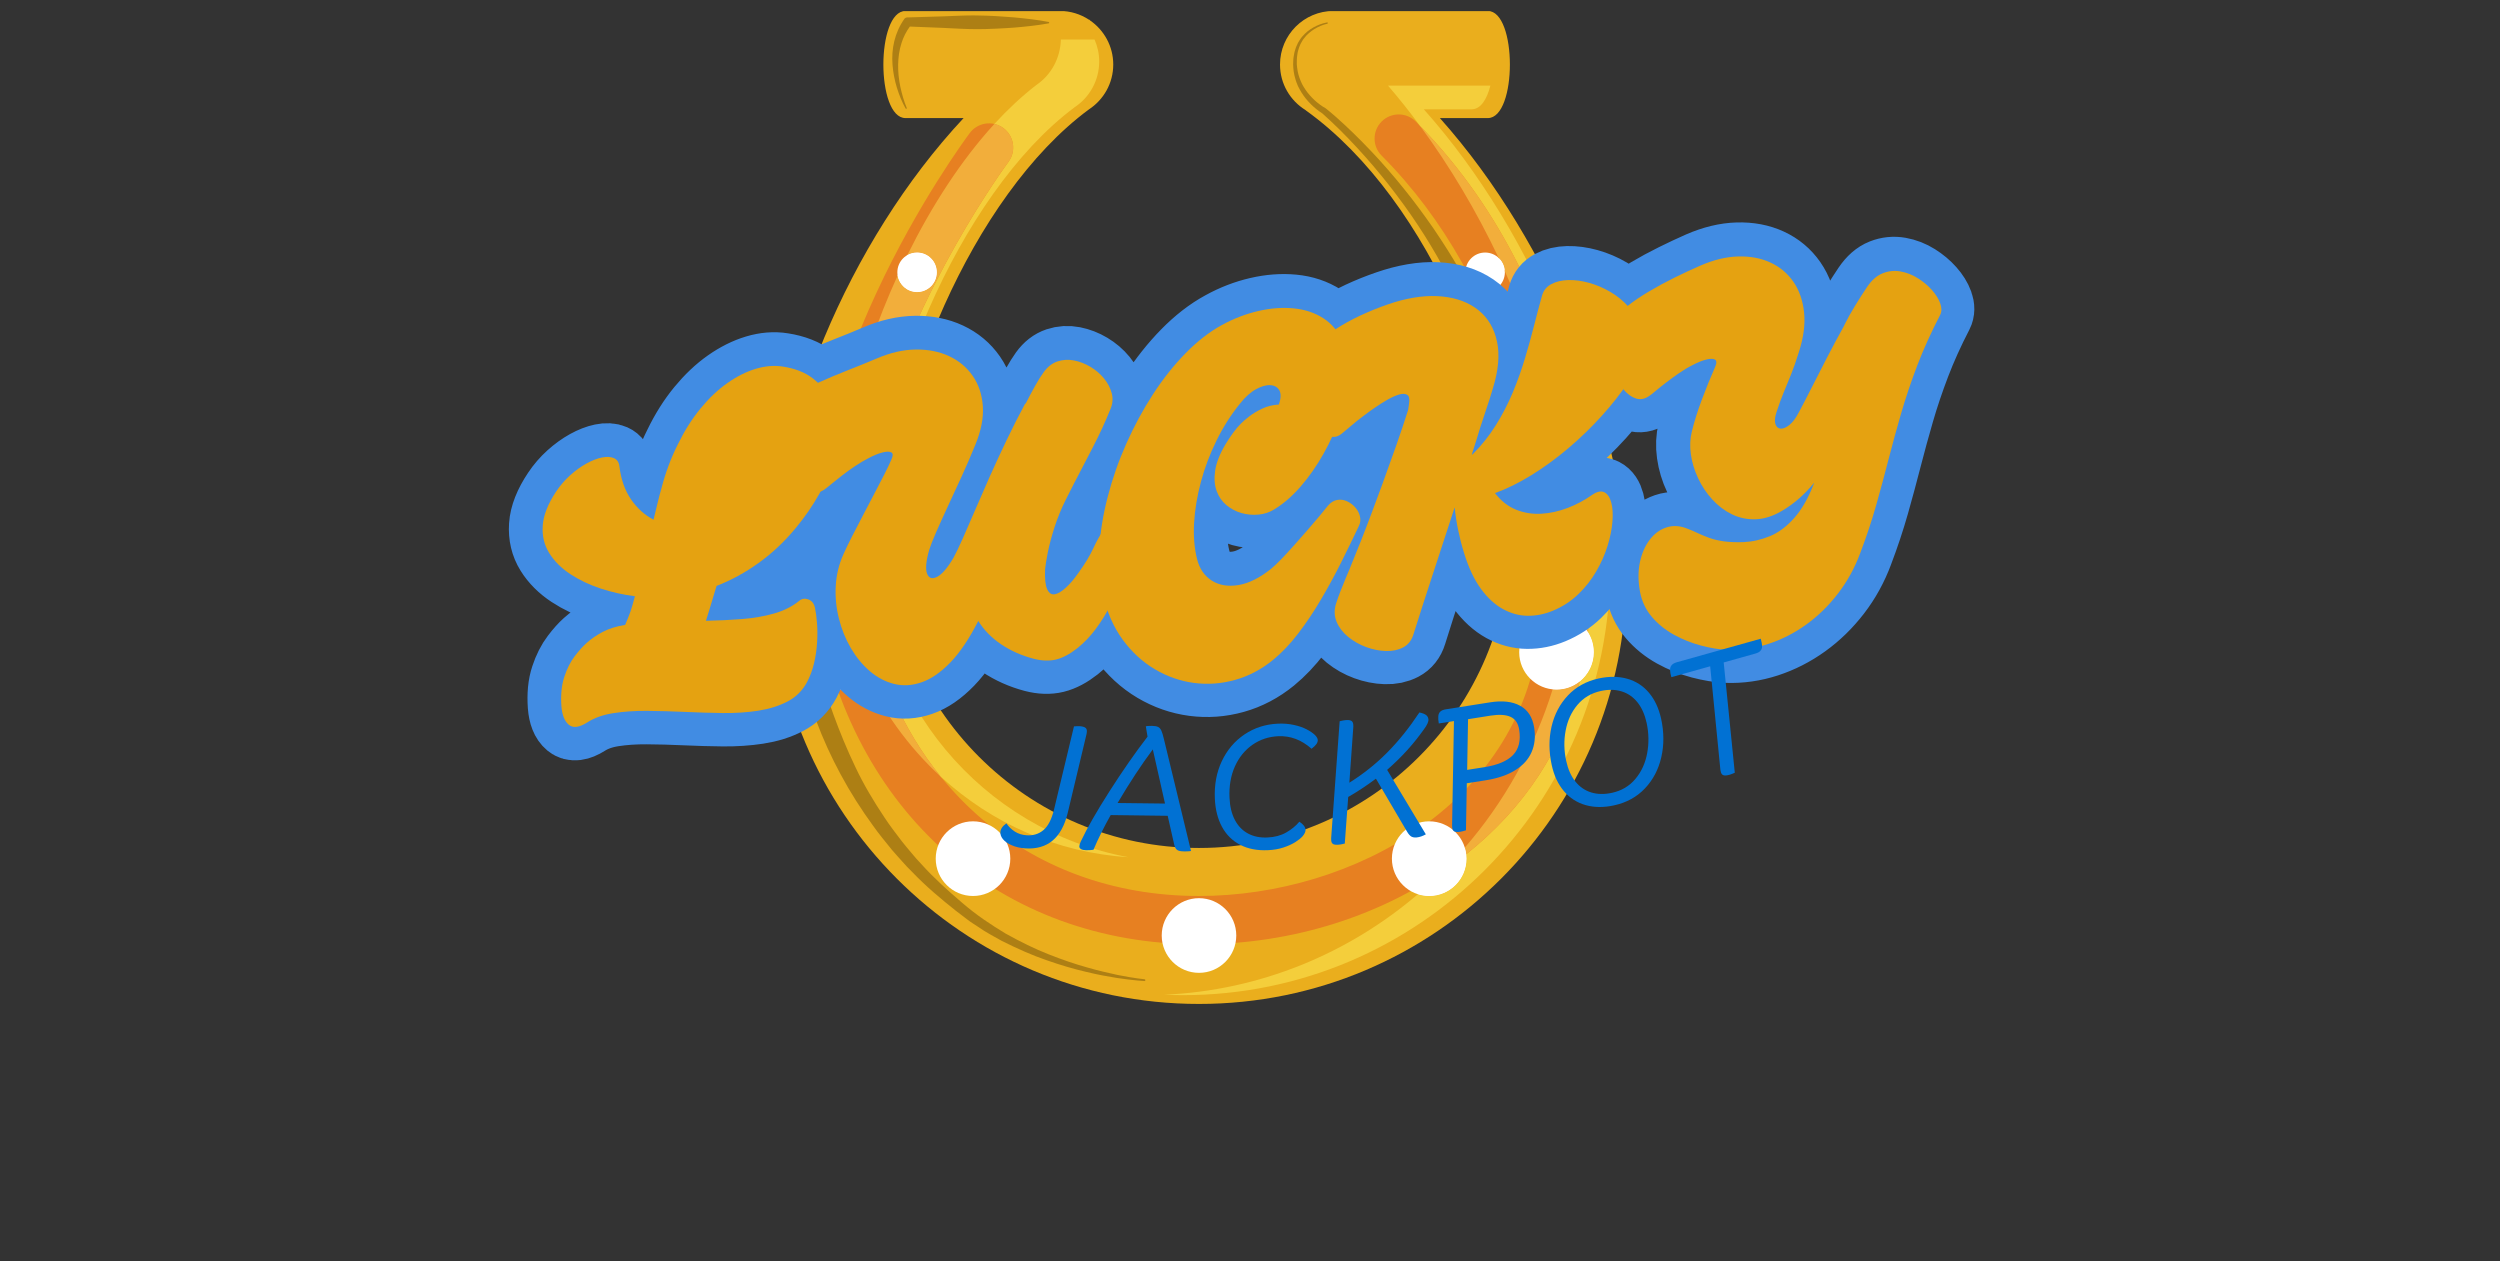 <svg xmlns="http://www.w3.org/2000/svg" xmlns:xlink="http://www.w3.org/1999/xlink" width="1005" viewBox="0 0 753.75 380.25" height="507" preserveAspectRatio="xMidYMid meet"><rect x="0" y="0" width="753.75" height="380.25" fill="#333333" stroke="none"/><defs><g></g><clipPath id="5cca792faf"><path d="M 232.379 3.359 L 490.617 3.359 L 490.617 302.77 L 232.379 302.77 Z M 232.379 3.359 " clip-rule="nonzero"></path></clipPath></defs><g clip-path="url(#5cca792faf)"><path fill="#eaae1d" d="M 434.129 35.605 L 448.559 35.605 C 457.457 35.605 457.457 3.305 448.559 3.305 L 402.059 3.305 C 393.16 3.305 385.926 10.535 385.926 19.449 C 385.926 25.289 389.02 30.375 393.648 33.207 L 393.648 33.234 C 432.066 60.777 455.316 122.422 455.316 161.738 C 455.316 213.609 413.312 255.664 361.5 255.664 C 309.684 255.664 267.68 213.609 267.68 161.738 C 267.68 121.547 292.887 59.109 328.316 32.98 C 332.719 30.094 335.645 25.129 335.645 19.449 C 335.645 13.941 332.867 9.066 328.648 6.152 C 328.648 6.152 328.395 5.824 328.266 5.902 C 325.738 4.258 322.75 3.305 319.523 3.305 L 273.023 3.305 C 264.109 3.305 264.109 35.605 273.023 35.605 L 290.52 35.605 C 255.672 72.922 232.672 128.723 232.672 173.695 C 232.672 244.938 290.348 302.688 361.5 302.688 C 432.648 302.688 490.324 244.938 490.324 173.695 C 490.324 129.441 468.051 73.637 434.129 35.605 " fill-opacity="1" fill-rule="nonzero"></path></g><path fill="#e78021" d="M 361.5 284.707 C 301.723 284.707 256.465 244.887 246.215 183.27 C 235.254 117.441 289.82 43.629 292.332 40.172 C 294.711 36.93 299.262 36.215 302.5 38.598 C 305.742 40.969 306.457 45.523 304.09 48.766 C 303.508 49.562 250.605 121.109 260.566 180.871 C 269.586 235.102 309.207 270.141 361.5 270.141 C 408.078 270.141 459.945 241.617 464.348 188.754 C 468.039 144.441 454.984 85.41 416.566 46.926 C 413.723 44.094 413.723 39.473 416.566 36.637 C 419.41 33.789 424.012 33.789 426.855 36.637 C 469.824 79.648 482.758 143 478.844 189.969 C 476.488 218.23 462.629 242.488 438.758 260.102 C 417.281 275.965 389.84 284.707 361.5 284.707 " fill-opacity="1" fill-rule="nonzero"></path><path fill="#ffffff" d="M 372.738 282.059 C 372.738 288.27 367.699 293.312 361.5 293.312 C 355.297 293.312 350.258 288.27 350.258 282.059 C 350.258 275.832 355.297 270.801 361.5 270.801 C 367.699 270.801 372.738 275.832 372.738 282.059 " fill-opacity="1" fill-rule="nonzero"></path><path fill="#ffffff" d="M 453.715 82.098 C 453.715 85.383 451.059 88.059 447.766 88.059 C 444.473 88.059 441.812 85.383 441.812 82.098 C 441.812 78.801 444.473 76.141 447.766 76.141 C 451.059 76.141 453.715 78.801 453.715 82.098 " fill-opacity="1" fill-rule="nonzero"></path><path fill="#ffffff" d="M 282.453 82.098 C 282.453 85.383 279.793 88.059 276.5 88.059 C 273.207 88.059 270.551 85.383 270.551 82.098 C 270.551 78.801 273.207 76.141 276.5 76.141 C 279.793 76.141 282.453 78.801 282.453 82.098 " fill-opacity="1" fill-rule="nonzero"></path><path fill="#ffffff" d="M 477.363 133.414 C 477.363 138.352 473.355 142.352 468.434 142.352 C 463.504 142.352 459.508 138.352 459.508 133.414 C 459.508 128.473 463.504 124.473 468.434 124.473 C 473.355 124.473 477.363 128.473 477.363 133.414 " fill-opacity="1" fill-rule="nonzero"></path><path fill="#ffffff" d="M 264.77 133.414 C 264.77 138.352 260.762 142.352 255.844 142.352 C 250.91 142.352 246.918 138.352 246.918 133.414 C 246.918 128.473 250.91 124.473 255.844 124.473 C 260.762 124.473 264.77 128.473 264.77 133.414 " fill-opacity="1" fill-rule="nonzero"></path><path fill="#ffffff" d="M 480.523 196.645 C 480.523 202.855 475.484 207.902 469.281 207.902 C 463.078 207.902 458.039 202.855 458.039 196.645 C 458.039 190.422 463.078 185.387 469.281 185.387 C 475.484 185.387 480.523 190.422 480.523 196.645 " fill-opacity="1" fill-rule="nonzero"></path><path fill="#ffffff" d="M 442.145 258.883 C 442.145 265.094 437.105 270.141 430.902 270.141 C 424.699 270.141 419.66 265.094 419.66 258.883 C 419.66 252.66 424.699 247.629 430.902 247.629 C 437.105 247.629 442.145 252.66 442.145 258.883 " fill-opacity="1" fill-rule="nonzero"></path><path fill="#f4ce3b" d="M 340.234 258.445 C 318.609 257.109 298.945 248.184 283.668 234.188 C 272.086 219.887 264.043 201.809 260.566 180.871 C 258.332 167.484 259.258 153.488 262.047 139.836 C 263.727 138.207 264.77 135.93 264.77 133.414 C 264.77 132.367 264.586 131.371 264.254 130.445 C 275.812 87.012 303.664 49.352 304.09 48.766 C 306.457 45.523 305.742 40.969 302.5 38.598 C 301.668 37.988 300.758 37.578 299.805 37.367 C 303.863 32.941 308.109 28.984 312.5 25.594 C 316.824 22.668 319.695 17.648 319.852 11.914 L 330.008 11.914 C 330.895 13.941 331.41 16.164 331.41 18.535 C 331.41 24.297 328.477 29.355 324.047 32.293 C 288.445 58.871 262.895 123.586 262.895 164.453 C 262.895 211.371 296.258 250.355 340.234 258.445 " fill-opacity="1" fill-rule="nonzero"></path><path fill="#f2ae3b" d="M 283.668 234.188 C 264.004 216.176 251.598 189.758 251.598 160.336 C 251.598 154.559 252.074 148.363 252.988 141.887 C 253.887 142.18 254.84 142.352 255.844 142.352 C 258.25 142.352 260.445 141.398 262.047 139.836 C 259.258 153.488 258.332 167.484 260.566 180.871 C 264.043 201.809 272.086 219.887 283.668 234.188 M 264.254 130.445 C 263.09 127.109 260.012 124.688 256.32 124.488 C 259.586 110.836 264.465 96.625 270.629 83.09 C 271.105 85.91 273.551 88.059 276.5 88.059 C 279.793 88.059 282.453 85.383 282.453 82.098 C 282.453 78.801 279.793 76.141 276.5 76.141 C 275.43 76.141 274.438 76.418 273.566 76.906 C 280.906 62.062 289.793 48.305 299.805 37.367 C 300.758 37.578 301.668 37.988 302.5 38.598 C 305.742 40.969 306.457 45.523 304.09 48.766 C 303.664 49.352 275.812 87.012 264.254 130.445 " fill-opacity="1" fill-rule="nonzero"></path><path fill="#ffffff" d="M 276.5 88.059 C 273.551 88.059 271.105 85.91 270.629 83.09 C 271.582 81.012 272.559 78.945 273.566 76.906 C 274.438 76.418 275.43 76.141 276.5 76.141 C 279.793 76.141 282.453 78.801 282.453 82.098 C 282.453 85.383 279.793 88.059 276.5 88.059 " fill-opacity="1" fill-rule="nonzero"></path><path fill="#ffffff" d="M 255.844 142.352 C 254.84 142.352 253.887 142.18 252.988 141.887 C 253.77 136.258 254.891 130.418 256.32 124.488 C 260.012 124.688 263.09 127.109 264.254 130.445 C 264.586 131.371 264.77 132.367 264.77 133.414 C 264.77 135.93 263.727 138.207 262.047 139.836 C 260.445 141.398 258.25 142.352 255.844 142.352 " fill-opacity="1" fill-rule="nonzero"></path><path fill="#f4ce3b" d="M 356.645 300.039 C 354.754 300.039 352.863 299.988 350.984 299.91 C 380 298.637 406.543 287.473 427.492 269.609 C 428.574 269.953 429.711 270.141 430.902 270.141 C 437.105 270.141 442.145 265.094 442.145 258.883 C 442.145 258.434 442.117 257.996 442.066 257.574 C 459.613 243.602 471.254 225.832 476.316 205.426 C 478.883 203.359 480.523 200.195 480.523 196.645 C 480.523 194.434 479.887 192.379 478.789 190.633 C 478.805 190.406 478.832 190.184 478.844 189.969 C 480.18 173.883 479.543 155.871 476.41 137.426 C 477.02 136.219 477.363 134.855 477.363 133.414 C 477.363 130.723 476.172 128.312 474.293 126.672 C 467.285 95.156 452.766 63.16 428.125 37.922 C 425.031 33.723 421.816 29.684 418.484 25.816 L 449.352 25.816 C 448.293 29.977 446.414 32.957 443.703 32.957 L 429.277 32.957 C 463.199 70.988 485.469 126.777 485.469 171.047 C 485.469 242.289 427.797 300.039 356.645 300.039 " fill-opacity="1" fill-rule="nonzero"></path><path fill="#f2ae3b" d="M 442.066 257.574 C 441.984 256.883 441.852 256.207 441.641 255.547 C 453.465 241.895 462.578 225.684 468.117 207.848 C 468.5 207.875 468.887 207.902 469.281 207.902 C 471.941 207.902 474.387 206.973 476.316 205.426 C 471.254 225.832 459.613 243.602 442.066 257.574 M 478.789 190.633 C 477.441 188.5 475.391 186.844 472.973 186.012 C 473.805 179.906 474.227 173.668 474.227 167.34 C 474.227 159.074 473.5 150.43 472.098 141.555 C 473.965 140.723 475.484 139.254 476.41 137.426 C 479.543 155.871 480.18 173.883 478.844 189.969 C 478.832 190.184 478.805 190.406 478.789 190.633 M 474.293 126.672 C 472.773 125.348 470.801 124.527 468.633 124.473 C 465.129 110.238 460.078 95.777 453.703 81.766 C 453.625 80.191 452.922 78.773 451.852 77.77 C 445.172 63.703 437.172 50.184 428.125 37.922 C 452.766 63.16 467.285 95.156 474.293 126.672 " fill-opacity="1" fill-rule="nonzero"></path><path fill="#ffffff" d="M 453.703 81.766 C 453.094 80.43 452.473 79.094 451.852 77.77 C 452.922 78.773 453.625 80.191 453.703 81.766 " fill-opacity="1" fill-rule="nonzero"></path><path fill="#ffffff" d="M 472.098 141.555 C 471.199 135.93 470.051 130.223 468.633 124.473 C 470.801 124.527 472.773 125.348 474.293 126.672 C 476.172 128.312 477.363 130.723 477.363 133.414 C 477.363 134.855 477.02 136.219 476.41 137.426 C 475.484 139.254 473.965 140.723 472.098 141.555 " fill-opacity="1" fill-rule="nonzero"></path><path fill="#ffffff" d="M 469.281 207.902 C 468.887 207.902 468.5 207.875 468.117 207.848 C 470.312 200.801 471.941 193.508 472.973 186.012 C 475.391 186.844 477.441 188.5 478.789 190.633 C 479.887 192.379 480.523 194.434 480.523 196.645 C 480.523 200.195 478.883 203.359 476.316 205.426 C 474.387 206.973 471.941 207.902 469.281 207.902 " fill-opacity="1" fill-rule="nonzero"></path><path fill="#ffffff" d="M 430.902 270.141 C 429.711 270.141 428.574 269.953 427.492 269.609 C 432.555 265.305 437.277 260.605 441.641 255.547 C 441.852 256.207 441.984 256.883 442.066 257.574 C 442.117 257.996 442.145 258.434 442.145 258.883 C 442.145 265.094 437.105 270.141 430.902 270.141 " fill-opacity="1" fill-rule="nonzero"></path><path fill="#ad7f14" d="M 273.301 32.836 L 273.051 32.742 C 271.938 30.73 271.066 28.586 270.391 26.375 C 269.73 24.164 269.266 21.859 269.094 19.516 C 268.91 17.172 269.055 14.762 269.625 12.43 C 269.902 11.25 270.297 10.113 270.789 9 C 271.039 8.445 271.305 7.887 271.609 7.359 C 271.887 6.816 272.258 6.324 272.574 5.809 C 272.785 5.465 273.141 5.266 273.512 5.254 L 273.672 5.254 L 284.305 4.934 C 287.387 4.828 290.469 4.645 293.547 4.645 C 294.012 4.645 294.488 4.656 294.949 4.672 C 296.723 4.684 298.496 4.762 300.266 4.855 C 302.039 4.949 303.812 5.094 305.582 5.227 C 307.355 5.398 309.129 5.57 310.898 5.797 C 312.672 6.02 314.445 6.273 316.215 6.629 L 316.363 6.867 L 316.203 7.039 C 314.43 7.371 312.645 7.609 310.875 7.82 C 309.102 8.035 307.328 8.191 305.555 8.34 C 303.785 8.457 302.012 8.578 300.238 8.645 C 298.469 8.734 296.695 8.789 294.922 8.789 L 294.355 8.789 C 291.008 8.789 287.648 8.562 284.289 8.406 L 274.32 8.008 C 273.223 9.516 272.348 11.211 271.793 13.027 C 271.133 15.078 270.828 17.266 270.789 19.461 C 270.75 21.672 270.988 23.91 271.438 26.109 C 271.914 28.293 272.52 30.492 273.395 32.57 L 273.406 32.57 L 273.301 32.836 " fill-opacity="1" fill-rule="nonzero"></path><path fill="#ad7f14" d="M 455.738 135.586 L 455.543 135.438 L 455.527 135.41 C 454.918 133 454.535 130.551 453.887 128.156 L 452.977 124.566 C 452.672 123.375 452.312 122.195 451.969 121.004 C 451.363 118.621 450.543 116.289 449.816 113.945 C 449.008 111.629 448.254 109.285 447.34 107.02 L 446.031 103.578 L 444.605 100.188 C 443.664 97.922 442.633 95.699 441.613 93.473 C 440.559 91.262 439.512 89.039 438.414 86.852 C 437.344 84.641 436.141 82.508 434.988 80.336 C 433.812 78.18 432.609 76.035 431.324 73.941 C 430.055 71.836 428.746 69.742 427.387 67.719 C 426.035 65.652 424.609 63.637 423.168 61.641 C 421.727 59.652 420.242 57.691 418.723 55.746 C 417.188 53.812 415.641 51.906 414.027 50.023 C 412.426 48.156 410.801 46.305 409.121 44.504 C 407.453 42.688 405.734 40.914 403.988 39.18 C 402.246 37.473 400.457 35.762 398.648 34.16 C 398 33.762 397.445 33.352 396.887 32.902 C 396.293 32.426 395.738 31.922 395.207 31.406 C 394.68 30.863 394.176 30.309 393.699 29.727 C 393.25 29.141 392.789 28.547 392.406 27.898 C 391.996 27.273 391.664 26.586 391.32 25.926 C 391.055 25.223 390.727 24.535 390.555 23.805 C 390.316 23.105 390.184 22.336 390.051 21.582 C 389.934 20.824 389.918 20.176 389.879 19.383 C 389.934 18.641 389.891 17.887 390.023 17.156 C 390.156 16.418 390.25 15.676 390.516 14.961 C 390.699 14.246 391.043 13.57 391.359 12.895 C 391.742 12.258 392.113 11.598 392.617 11.039 C 393.078 10.457 393.637 9.969 394.191 9.477 C 394.773 9.016 395.395 8.602 396.027 8.246 C 397.324 7.531 398.699 7.016 400.141 6.75 L 400.379 6.91 L 400.234 7.133 L 400.223 7.148 C 398.844 7.449 397.523 8.02 396.32 8.734 C 395.723 9.121 395.156 9.531 394.625 9.992 C 394.109 10.457 393.609 10.945 393.199 11.516 C 392.75 12.047 392.445 12.684 392.102 13.277 C 391.836 13.914 391.547 14.551 391.398 15.223 C 391.188 15.887 391.137 16.59 391.043 17.277 C 390.949 17.953 391.016 18.652 390.988 19.355 C 391.043 19.992 391.109 20.785 391.242 21.434 C 391.387 22.098 391.52 22.758 391.77 23.406 C 391.969 24.082 392.301 24.691 392.562 25.316 C 392.906 25.926 393.227 26.535 393.637 27.09 C 394.004 27.672 394.453 28.203 394.906 28.73 C 395.355 29.246 395.844 29.738 396.348 30.215 C 396.863 30.68 397.379 31.113 397.945 31.527 C 398.488 31.938 399.082 32.332 399.625 32.625 L 399.77 32.719 C 401.754 34.305 403.605 35.961 405.43 37.656 C 407.258 39.363 409.055 41.102 410.801 42.887 C 412.559 44.664 414.266 46.488 415.957 48.332 C 417.625 50.184 419.277 52.078 420.879 53.984 C 422.477 55.906 424.051 57.852 425.586 59.824 C 427.105 61.812 428.613 63.812 430.07 65.863 C 431.539 67.875 432.941 69.953 434.316 72.062 C 435.703 74.141 437.027 76.273 438.336 78.418 C 438.996 79.488 439.59 80.59 440.215 81.676 C 440.836 82.773 441.441 83.871 442.012 84.984 C 442.582 86.109 443.203 87.195 443.746 88.336 L 445.344 91.75 C 445.898 92.879 446.336 94.07 446.824 95.223 C 447.316 96.375 447.816 97.527 448.227 98.719 L 449.523 102.266 L 450.699 105.84 C 451.496 108.238 452.09 110.676 452.766 113.098 C 453.293 115.547 453.914 117.984 454.312 120.461 C 454.508 121.691 454.746 122.926 454.934 124.168 L 455.367 127.902 C 455.688 130.379 455.777 132.883 455.926 135.371 L 455.738 135.586 " fill-opacity="1" fill-rule="nonzero"></path><path fill="#ad7f14" d="M 345.074 295.789 L 345.059 295.789 C 345.059 295.789 342.031 295.645 336.793 294.863 C 334.188 294.438 331.016 293.895 327.43 293.008 C 323.832 292.176 319.828 291.008 315.527 289.5 C 311.219 288.031 306.695 286.016 302 283.66 C 299.723 282.363 297.316 281.145 295.031 279.527 C 293.891 278.746 292.621 278.031 291.551 277.156 C 290.453 276.324 289.344 275.477 288.219 274.617 C 283.734 271.055 279.188 267.266 275.02 262.895 L 273.434 261.293 L 271.914 259.613 C 270.906 258.473 269.863 257.359 268.883 256.195 C 266.965 253.824 265.008 251.469 263.238 248.965 C 259.625 244.012 256.32 238.82 253.465 233.496 C 250.594 228.176 248.121 222.746 246.109 217.355 C 244.141 211.941 242.605 206.59 241.469 201.438 C 240.875 198.883 240.41 196.352 239.961 193.93 C 239.578 191.48 239.234 189.121 238.969 186.844 C 238.426 182.289 238.176 178.094 238.07 174.383 C 237.977 170.676 238.043 167.434 238.188 164.785 C 238.32 162.121 238.531 160.031 238.703 158.625 C 238.891 157.207 239.008 156.453 239.008 156.453 C 239.035 156.32 239.152 156.23 239.273 156.23 C 239.301 156.23 239.312 156.23 239.324 156.242 C 239.445 156.254 239.539 156.363 239.551 156.492 C 239.551 156.492 239.605 159.512 240.078 164.742 C 240.332 167.367 240.648 170.531 241.152 174.145 C 241.641 177.746 242.316 181.801 243.148 186.184 C 244.008 190.578 245.094 195.281 246.426 200.207 C 247.816 205.105 249.375 210.246 251.293 215.461 C 253.188 220.668 255.355 225.965 257.879 231.219 C 260.367 236.504 263.41 241.602 266.703 246.516 C 268.328 248.992 270.141 251.336 271.938 253.691 C 272.84 254.859 273.816 255.969 274.754 257.098 L 276.172 258.777 L 277.664 260.395 C 281.566 264.75 285.879 268.59 290.109 272.207 C 294.449 275.953 298.785 278.812 303.203 281.477 C 307.66 283.953 312.012 286.109 316.191 287.738 C 320.355 289.395 324.258 290.703 327.773 291.684 C 331.277 292.703 334.398 293.379 336.965 293.949 C 342.109 294.98 345.098 295.246 345.098 295.246 C 345.246 295.273 345.352 295.395 345.336 295.539 C 345.324 295.684 345.203 295.789 345.074 295.789 " fill-opacity="1" fill-rule="nonzero"></path><path fill="#ffffff" d="M 263.633 197.309 C 263.633 203.16 258.898 207.902 253.055 207.902 C 247.207 207.902 242.473 203.16 242.473 197.309 C 242.473 191.453 247.207 186.711 253.055 186.711 C 258.898 186.711 263.633 191.453 263.633 197.309 " fill-opacity="1" fill-rule="nonzero"></path><path fill="#ffffff" d="M 304.605 258.883 C 304.605 265.094 299.566 270.141 293.363 270.141 C 287.16 270.141 282.121 265.094 282.121 258.883 C 282.121 252.66 287.16 247.629 293.363 247.629 C 299.566 247.629 304.605 252.66 304.605 258.883 " fill-opacity="1" fill-rule="nonzero"></path><path stroke-linecap="butt" transform="matrix(0.38, -0.043, 0.043, 0.38, 82.313, 188.872)" fill="none" stroke-linejoin="miter" d="M 237.469 102.963 C 230.796 106.187 225.971 106.239 222.981 103.138 C 219.992 100.036 218.61 94.979 218.846 87.967 C 219.19 78.994 220.795 71.407 223.673 65.206 C 226.542 58.994 229.88 53.904 233.676 49.945 C 237.464 45.974 240.914 42.9 244.016 40.722 C 248.04 37.846 252.61 35.403 257.729 33.39 C 262.847 31.378 268.908 30.202 275.915 29.851 C 277.297 27.438 278.39 25.486 279.196 23.994 C 280.002 22.493 280.716 21.083 281.347 19.767 C 281.98 18.441 282.644 16.923 283.333 15.192 C 284.02 13.472 284.947 11.172 286.093 8.3 C 277.122 6.117 268.393 3.067 259.883 -0.841 C 251.374 -4.75 243.874 -9.408 237.382 -14.806 C 230.882 -20.214 226.029 -26.3 222.808 -33.086 C 219.586 -39.871 218.703 -47.256 220.138 -55.243 C 221.573 -63.23 226.085 -71.712 233.673 -80.68 C 237.35 -85.043 241.492 -88.871 246.084 -92.145 C 250.687 -95.418 255.285 -98.013 259.886 -99.909 C 264.478 -101.806 268.704 -102.922 272.555 -103.268 C 276.406 -103.615 279.512 -103.09 281.864 -101.715 C 284.227 -100.339 285.406 -98.038 285.403 -94.822 C 285.517 -84.358 287.585 -75.36 291.607 -67.837 C 295.639 -60.302 300.917 -54.353 307.474 -49.987 C 309.087 -54.357 310.608 -58.552 312.048 -62.572 C 313.478 -66.593 314.944 -70.394 316.445 -73.955 C 320.922 -85.678 326.497 -96.661 333.169 -106.893 C 339.485 -116.888 346.444 -125.567 354.036 -132.931 C 361.617 -140.286 369.409 -146.148 377.393 -150.519 C 385.386 -154.879 393.232 -157.755 400.93 -159.137 C 408.639 -160.518 415.765 -160.29 422.319 -158.451 C 431.631 -155.922 439.041 -152.013 444.559 -146.726 C 450.076 -141.439 453.955 -135.288 456.206 -128.273 C 458.446 -121.259 459.278 -113.787 458.703 -105.857 C 458.126 -97.918 456.461 -89.988 453.696 -82.058 C 450.595 -73.325 445.94 -64.581 439.735 -55.848 C 433.53 -47.114 426.28 -38.776 418.008 -30.842 C 408.01 -21.19 397.282 -13.172 385.845 -6.786 C 374.408 -0.41 362.766 4.329 350.928 7.433 C 349.435 11.005 348.11 14.103 346.959 16.747 C 345.818 19.393 344.69 22.009 343.597 24.599 C 342.504 27.178 341.161 30.253 339.546 33.822 C 349.43 34.741 358.98 35.345 368.175 35.632 C 377.37 35.919 385.906 35.402 393.782 34.081 C 401.648 32.759 408.524 30.195 414.387 26.407 C 416.683 24.909 419.128 24.825 421.713 26.144 C 424.297 27.463 425.764 29.858 426.116 33.299 C 426.459 36.636 426.539 40.663 426.367 45.37 C 426.195 50.088 425.649 55.113 424.727 60.465 C 423.816 65.809 422.428 71.098 420.595 76.327 C 418.752 81.555 416.34 86.359 413.35 90.728 C 408.979 97.048 403.292 101.555 396.277 104.258 C 389.262 106.96 381.363 108.484 372.57 108.828 C 363.776 109.172 354.494 108.742 344.724 107.537 C 334.944 106.332 325.034 104.916 314.98 103.31 C 304.917 101.702 295.116 100.319 285.576 99.171 C 276.036 98.023 267.152 97.618 258.934 97.965 C 250.715 98.312 243.56 99.982 237.469 102.963 Z M 658.206 -1.183 C 659.59 -2.795 661.431 -3.717 663.727 -3.941 C 666.024 -4.176 668.38 -3.745 670.795 -2.651 C 673.209 -1.557 675.255 0.164 676.922 2.52 C 678.588 4.876 679.474 7.863 679.588 11.493 C 679.704 15.113 678.611 19.337 676.32 24.165 C 674.134 28.881 671.455 34.138 668.293 39.937 C 665.141 45.747 661.545 51.671 657.525 57.701 C 653.494 63.741 649.012 69.401 644.069 74.69 C 639.126 79.98 633.72 84.456 627.859 88.132 C 621.54 92.043 615.681 94.342 610.27 95.037 C 604.869 95.722 599.006 94.866 592.682 92.447 C 583.599 88.884 575.612 84.171 568.711 78.307 C 561.82 72.443 556.532 65.661 552.849 57.96 C 544.114 71.176 535.55 81.236 527.157 88.14 C 518.765 95.034 510.696 99.344 502.928 101.067 C 495.171 102.792 487.962 102.39 481.29 99.86 C 474.619 97.33 468.701 93.313 463.528 87.797 C 458.356 82.271 454.072 75.695 450.681 68.047 C 447.289 60.4 445.02 52.273 443.876 43.646 C 442.721 35.028 442.868 26.433 444.307 17.872 C 445.735 9.309 448.647 1.345 453.012 -6.014 C 455.313 -9.926 458.127 -14.377 461.465 -19.374 C 464.793 -24.373 468.302 -29.609 471.98 -35.071 C 475.658 -40.534 479.281 -45.87 482.841 -51.109 C 486.411 -56.338 489.6 -61.106 492.408 -65.413 C 495.227 -69.73 497.444 -73.261 499.05 -76.019 C 500.772 -78.897 500.944 -80.789 499.569 -81.715 C 498.193 -82.63 495.866 -82.862 492.587 -82.399 C 489.309 -81.947 485.606 -80.905 481.458 -79.297 C 477.789 -77.923 473.99 -76.225 470.084 -74.209 C 466.169 -72.205 462.462 -70.126 458.955 -68.004 C 455.458 -65.881 452.405 -63.955 449.816 -62.232 C 447.237 -60.499 445.313 -59.298 444.044 -58.609 C 440.712 -56.765 437.409 -56.542 434.132 -57.918 C 430.855 -59.295 427.807 -61.879 424.989 -65.68 C 422.169 -69.471 419.733 -73.928 417.659 -79.043 C 415.594 -84.157 414.128 -89.562 413.259 -95.25 C 412.401 -100.937 412.287 -106.396 412.918 -111.627 C 413.549 -116.858 415.137 -121.375 417.661 -125.17 C 420.079 -128.843 424.046 -132.126 429.559 -134.998 C 435.082 -137.869 441.577 -140.517 449.043 -142.932 C 456.518 -145.346 464.36 -147.637 472.58 -149.824 C 480.801 -152.01 488.76 -154.247 496.47 -156.552 C 507.615 -159.889 518.074 -161.062 527.849 -160.083 C 537.624 -159.104 546.126 -156.408 553.365 -151.985 C 560.612 -147.551 566.182 -141.723 570.092 -134.48 C 574.002 -127.236 575.756 -119.013 575.357 -109.821 C 574.957 -100.628 571.875 -90.792 566.133 -80.332 C 561.763 -72.286 557.193 -64.293 552.425 -56.363 C 547.646 -48.435 543.111 -40.932 538.8 -33.865 C 534.487 -26.789 530.726 -20.493 527.504 -14.978 C 524.282 -9.464 521.98 -5.089 520.611 -1.873 C 517.158 6.513 515.925 12.611 516.896 16.399 C 517.875 20.198 520.4 21.315 524.49 19.763 C 528.569 18.219 533.425 13.701 539.056 6.228 C 541.469 2.781 544.463 -1.989 548.027 -8.081 C 551.592 -14.173 555.606 -21.16 560.09 -29.029 C 564.575 -36.908 569.437 -45.3 574.664 -54.205 C 579.893 -63.12 585.384 -72.17 591.137 -81.365 C 596.88 -90.562 602.746 -99.477 608.722 -108.092 C 608.722 -108.092 608.754 -108.099 608.804 -108.093 C 608.866 -108.097 608.952 -108.035 609.062 -107.92 C 612.397 -112.98 615.506 -117.49 618.378 -121.461 C 621.25 -125.422 623.779 -128.62 625.962 -131.025 C 629.527 -134.939 633.467 -137.351 637.774 -138.273 C 642.091 -139.194 646.432 -138.962 650.798 -137.585 C 655.163 -136.199 659.277 -134.05 663.129 -131.119 C 666.98 -128.187 670.17 -124.765 672.699 -120.853 C 675.228 -116.951 676.806 -112.899 677.432 -108.697 C 678.069 -104.505 677.351 -100.507 675.279 -96.712 C 672.635 -91.77 669.905 -86.971 667.089 -82.315 C 664.272 -77.659 661.165 -72.8 657.78 -67.746 C 654.384 -62.693 650.594 -57.058 646.401 -50.851 C 642.206 -44.635 637.403 -37.398 631.999 -29.119 C 627.746 -22.57 624.042 -15.785 620.878 -8.774 C 617.713 -1.763 615.215 4.624 613.376 10.366 C 611.535 16.118 610.334 20.484 609.761 23.471 C 608.604 30.718 608.549 35.943 609.584 39.162 C 610.618 42.382 612.426 43.932 615.018 43.824 C 617.6 43.704 620.681 42.356 624.24 39.767 C 627.8 37.179 631.484 33.761 635.272 29.513 C 641.252 22.953 645.943 16.896 649.326 11.317 C 652.719 5.74 655.686 1.574 658.206 -1.183 Z M 780.292 114.52 C 770.298 120.955 759.774 125.071 748.743 126.848 C 737.701 128.634 726.867 128.203 716.233 125.555 C 705.598 122.907 695.802 118.195 686.835 111.419 C 677.87 104.633 670.367 95.988 664.331 85.463 C 658.293 74.948 654.416 62.674 652.689 48.648 C 651.31 37.271 651.743 25.051 653.985 12.007 C 656.227 -1.037 659.961 -14.375 665.196 -27.995 C 670.421 -41.617 676.831 -54.9 684.424 -67.834 C 692.007 -80.768 700.396 -92.831 709.594 -104.043 C 718.791 -115.254 728.503 -125.02 738.743 -133.36 C 748.972 -141.691 759.32 -147.984 769.778 -152.24 C 779.552 -156.265 789.41 -158.853 799.353 -160.002 C 809.296 -161.152 818.639 -160.807 827.37 -158.959 C 836.103 -157.122 843.613 -153.644 849.869 -148.53 C 856.136 -143.415 860.561 -136.545 863.155 -127.93 C 865.737 -119.305 865.821 -108.845 863.406 -96.54 C 862.603 -92.52 861.452 -88.324 859.962 -83.95 C 858.463 -79.588 856.625 -75.048 854.439 -70.331 C 849.959 -60.674 844.504 -51.393 838.063 -42.481 C 831.623 -33.579 824.672 -25.701 817.201 -18.857 C 809.72 -12.025 802.135 -6.818 794.438 -3.257 C 790.531 -1.416 786.3 -0.527 781.764 -0.576 C 777.218 -0.637 772.819 -1.534 768.574 -3.256 C 764.319 -4.979 760.614 -7.483 757.449 -10.758 C 754.284 -14.033 752.134 -18.026 750.98 -22.739 C 749.827 -27.452 750.03 -32.804 751.586 -38.773 C 753.134 -44.753 756.559 -51.252 761.84 -58.26 C 764.14 -61.248 766.502 -64.064 768.918 -66.71 C 771.333 -69.356 773.682 -71.598 775.985 -73.435 C 777.713 -74.812 780.127 -76.451 783.229 -78.352 C 786.33 -80.242 789.926 -81.881 794.007 -83.26 C 798.088 -84.64 802.541 -85.216 807.365 -84.991 C 809.548 -89.584 810.094 -93.243 809.01 -95.934 C 807.918 -98.636 805.73 -100.28 802.455 -100.855 C 799.18 -101.43 795.297 -100.799 790.814 -98.952 C 786.332 -97.115 781.729 -93.842 777.016 -89.133 C 768.969 -81.193 761.754 -72.255 755.382 -62.318 C 749 -52.372 743.716 -42.055 739.509 -31.36 C 735.313 -20.673 732.332 -10.179 730.544 0.111 C 728.767 10.402 728.445 19.911 729.598 28.642 C 730.637 36.466 733.824 42.559 739.168 46.923 C 744.511 51.297 751.357 53.281 759.685 52.874 C 768.023 52.469 777.079 49.164 786.852 42.96 C 789.032 41.582 791.851 39.455 795.299 36.576 C 798.747 33.707 802.481 30.481 806.509 26.927 C 810.528 23.363 814.5 19.762 818.402 16.143 C 822.314 12.526 825.909 9.16 829.178 6.056 C 832.456 2.952 835.016 0.487 836.858 -1.361 C 839.264 -3.658 841.828 -4.89 844.53 -5.068 C 847.231 -5.236 849.763 -4.632 852.115 -3.257 C 854.476 -1.87 856.458 -0.034 858.069 2.265 C 859.67 4.562 860.651 7.067 860.994 9.767 C 861.337 12.467 860.767 14.972 859.274 17.27 C 853.979 25.777 848.319 34.684 842.286 43.992 C 836.251 53.309 829.868 62.444 823.143 71.406 C 816.418 80.379 809.47 88.597 802.277 96.068 C 795.094 103.54 787.773 109.691 780.292 114.52 Z M 867.203 -65.336 L 854.443 -56.88 C 850.999 -54.586 847.829 -54.091 844.957 -55.411 C 842.086 -56.742 839.586 -59.264 837.46 -63.008 C 835.333 -66.742 833.633 -71.167 832.37 -76.283 C 831.108 -81.399 830.303 -86.74 829.955 -92.318 C 829.608 -97.896 829.781 -103.158 830.471 -108.095 C 831.162 -113.041 832.427 -117.06 834.267 -120.162 C 836.453 -123.964 840.073 -127.635 845.131 -131.206 C 850.187 -134.766 856.143 -138.102 862.977 -141.205 C 869.821 -144.307 877.031 -147.008 884.617 -149.308 C 892.202 -151.607 899.623 -153.441 906.859 -154.824 C 921.234 -157.467 934.027 -157.556 945.226 -155.08 C 956.436 -152.614 965.405 -147.954 972.135 -141.112 C 978.855 -134.281 982.734 -125.572 983.77 -114.995 C 984.807 -104.417 982.33 -92.294 976.358 -78.612 C 974.054 -73.21 971.584 -67.714 968.942 -62.144 C 966.299 -56.565 964.347 -52.284 963.074 -49.294 C 961.586 -45.844 960.087 -42.396 958.599 -38.947 C 957.1 -35.499 955.55 -32.047 953.938 -28.601 L 954.625 -28.77 C 962.446 -34.979 969.397 -41.942 975.496 -49.64 C 981.584 -57.338 986.988 -65.442 991.699 -73.954 C 996.419 -82.464 1000.611 -91.023 1004.287 -99.651 C 1007.971 -108.268 1011.33 -116.634 1014.381 -124.736 C 1017.422 -132.84 1020.326 -140.281 1023.085 -147.07 C 1024.698 -150.978 1027.451 -153.709 1031.367 -155.261 C 1035.272 -156.814 1039.812 -157.35 1044.982 -156.901 C 1050.16 -156.44 1055.535 -155.084 1061.109 -152.842 C 1066.682 -150.6 1072.004 -147.585 1077.063 -143.788 C 1082.112 -139.992 1086.429 -135.539 1089.994 -130.43 C 1093.558 -125.312 1095.944 -119.679 1097.151 -113.531 C 1098.358 -107.374 1097.928 -100.825 1095.858 -93.866 C 1093.79 -86.916 1089.589 -79.642 1083.266 -72.053 C 1076.258 -63.667 1068.179 -55.443 1059.041 -47.4 C 1049.902 -39.347 1040.216 -31.911 1029.981 -25.071 C 1019.755 -18.229 1009.411 -12.337 998.948 -7.392 C 988.485 -2.448 978.427 1.175 968.766 3.466 C 972.792 10.137 977.794 15.079 983.771 18.301 C 989.747 21.524 996.244 23.325 1003.257 23.736 C 1010.271 24.136 1017.364 23.384 1024.555 21.493 C 1031.736 19.59 1038.49 16.92 1044.808 13.471 C 1048.949 11.286 1052.2 10.975 1054.554 12.525 C 1056.917 14.076 1058.412 16.947 1059.037 21.148 C 1059.674 25.341 1059.416 30.367 1058.26 36.238 C 1057.116 42.099 1055.101 48.305 1052.225 54.855 C 1049.359 61.406 1045.646 67.728 1041.105 73.823 C 1036.564 79.918 1031.194 85.355 1024.984 90.121 C 1018.774 94.887 1011.706 98.426 1003.771 100.727 C 996.995 102.676 990.261 103.252 983.601 102.45 C 976.93 101.646 970.663 99.172 964.8 95.037 C 958.937 90.893 953.799 84.98 949.365 77.277 C 944.942 69.575 941.584 59.804 939.282 47.964 C 938.13 41.864 937.266 35.683 936.697 29.423 C 936.119 23.162 935.896 17.033 936.005 11.054 C 927.955 28.766 920.14 45.857 912.555 62.357 C 904.971 78.857 898.244 93.769 892.383 107.103 C 890.428 111.589 887.382 114.636 883.244 116.245 C 879.097 117.853 874.475 118.288 869.36 117.536 C 864.244 116.795 859.217 115.18 854.275 112.711 C 849.323 110.241 844.964 107.078 841.164 103.228 C 837.375 99.379 834.783 95.12 833.407 90.464 C 832.031 85.808 832.371 81.068 834.436 76.235 C 835.824 73.134 837.402 69.891 839.183 66.495 C 840.962 63.109 842.686 59.944 844.353 57.008 C 846.018 54.082 847.255 51.868 848.06 50.377 C 851.741 43.702 855.56 36.631 859.525 29.166 C 863.492 21.691 867.35 14.276 871.087 6.918 C 874.815 -0.44 878.24 -7.216 881.346 -13.432 C 886.52 -23.771 891.376 -33.664 895.912 -43.088 C 900.458 -52.512 904.506 -61.253 908.074 -69.297 L 909.45 -74.3 C 910.366 -77.865 910.114 -80.185 908.676 -81.282 C 907.237 -82.369 905.081 -82.664 902.207 -82.145 C 899.333 -81.627 896.113 -80.592 892.547 -79.042 C 888.992 -77.491 885.457 -75.762 881.945 -73.867 C 878.443 -71.971 875.368 -70.221 872.72 -68.608 C 870.072 -66.996 868.234 -65.908 867.203 -65.336 Z M 1278.462 -125.164 C 1282.719 -130.11 1287.199 -133.211 1291.915 -134.477 C 1296.63 -135.744 1301.31 -135.689 1305.973 -134.31 C 1310.626 -132.922 1314.933 -130.659 1318.903 -127.498 C 1322.872 -124.338 1326.196 -120.829 1328.906 -116.978 C 1331.606 -113.128 1333.384 -109.393 1334.25 -105.771 C 1335.105 -102.15 1334.734 -99.13 1333.125 -96.711 C 1324.502 -83.843 1317.059 -71.334 1310.8 -59.205 C 1304.531 -47.078 1298.952 -35.151 1294.075 -23.431 C 1289.187 -11.703 1284.531 -0.031 1280.098 11.574 C 1275.675 23.19 1271.047 34.885 1266.225 46.662 C 1261.392 58.448 1255.821 70.489 1249.49 82.795 C 1243.866 93.947 1236.849 103.862 1228.462 112.535 C 1220.064 121.216 1210.841 128.376 1200.784 134.003 C 1190.725 139.64 1180.232 143.574 1169.313 145.816 C 1158.394 148.057 1147.528 148.373 1136.725 146.764 C 1130.398 145.732 1123.676 143.834 1116.547 141.077 C 1109.419 138.321 1102.696 134.696 1096.369 130.211 C 1090.051 125.727 1084.814 120.41 1080.678 114.261 C 1076.542 108.112 1074.189 101.188 1073.61 93.478 C 1073.037 84.977 1073.869 77.333 1076.114 70.548 C 1078.348 63.761 1081.545 58.192 1085.676 53.818 C 1089.816 49.456 1094.535 46.7 1099.823 45.549 C 1105.111 44.399 1110.45 45.258 1115.86 48.129 C 1118.846 49.626 1121.658 51.207 1124.306 52.873 C 1126.955 54.538 1129.797 56.123 1132.845 57.617 C 1135.892 59.112 1139.538 60.407 1143.793 61.493 C 1148.047 62.589 1153.159 63.361 1159.139 63.819 C 1166.147 64.281 1173.191 63.503 1180.261 61.495 C 1187.331 59.487 1194.228 55.456 1200.951 49.422 C 1207.684 43.389 1213.972 34.737 1219.836 23.469 C 1215.24 27.955 1210.606 31.779 1205.954 34.943 C 1201.302 38.107 1196.729 40.664 1192.245 42.614 C 1184.663 46.064 1177.5 47.528 1170.776 47.016 C 1164.053 46.494 1157.957 44.512 1152.499 41.06 C 1147.041 37.609 1142.323 33.161 1138.356 27.699 C 1134.389 22.238 1131.319 16.291 1129.138 9.849 C 1126.945 3.416 1125.774 -3.056 1125.602 -9.55 C 1125.43 -16.043 1126.375 -22.05 1128.446 -27.571 C 1131.2 -35.039 1134.766 -43.063 1139.133 -51.623 C 1143.499 -60.183 1147.931 -68.315 1152.417 -76.02 C 1154.026 -78.9 1154.136 -80.789 1152.761 -81.715 C 1151.374 -82.631 1149.047 -82.863 1145.779 -82.399 C 1142.501 -81.947 1138.85 -80.91 1134.825 -79.298 C 1131.031 -77.918 1127.209 -76.191 1123.36 -74.128 C 1119.509 -72.055 1115.831 -69.963 1112.322 -67.83 C 1108.815 -65.708 1105.772 -63.781 1103.184 -62.059 C 1100.594 -60.326 1098.666 -59.177 1097.41 -58.61 C 1093.958 -56.882 1090.654 -56.741 1087.487 -58.177 C 1084.33 -59.612 1081.453 -62.167 1078.868 -65.849 C 1076.282 -69.532 1074.155 -73.81 1072.486 -78.694 C 1070.817 -83.578 1069.792 -88.698 1069.388 -94.046 C 1068.983 -99.383 1069.386 -104.507 1070.594 -109.385 C 1071.803 -114.273 1073.958 -118.439 1077.06 -121.891 C 1080.043 -125.11 1084.156 -128.324 1089.39 -131.546 C 1094.614 -134.77 1100.564 -137.87 1107.231 -140.858 C 1113.898 -143.847 1120.884 -146.665 1128.19 -149.304 C 1135.487 -151.955 1142.643 -154.364 1149.651 -156.553 C 1160.58 -159.883 1170.752 -161.151 1180.176 -160.345 C 1189.601 -159.539 1197.824 -157.009 1204.835 -152.755 C 1211.846 -148.501 1217.277 -142.813 1221.129 -135.689 C 1224.979 -128.555 1226.882 -120.284 1226.816 -110.859 C 1226.76 -101.432 1224.266 -91.253 1219.315 -80.333 C 1216.33 -73.549 1213.576 -67.807 1211.04 -63.089 C 1208.516 -58.379 1206.068 -53.898 1203.718 -49.642 C 1201.357 -45.386 1198.916 -40.503 1196.382 -34.983 C 1194.66 -31.191 1194.028 -28.138 1194.489 -25.846 C 1194.948 -23.544 1196.153 -22.196 1198.111 -21.79 C 1200.058 -21.385 1202.479 -22.078 1205.352 -23.861 C 1208.225 -25.643 1211.1 -28.72 1213.975 -33.082 C 1217.197 -37.681 1221.126 -43.547 1225.783 -50.678 C 1230.44 -57.798 1235.495 -65.448 1240.957 -73.607 C 1246.419 -81.767 1251.854 -89.59 1257.258 -97.057 C 1257.25 -97.171 1257.257 -97.232 1257.257 -97.232 C 1260.244 -101.941 1263.69 -106.803 1267.604 -111.807 C 1271.507 -116.803 1275.133 -121.254 1278.462 -125.164 Z M 1278.462 -125.164 " stroke="#418ce3" stroke-width="52.974" stroke-opacity="1" stroke-miterlimit="4"></path><g fill="#e5a211" fill-opacity="1"><g transform="translate(169.731, 215.201)"><g><path d="M 7.266 2.641 C 4.867 4.148 3.035 4.375 1.766 3.312 C 0.492 2.258 -0.25 0.395 -0.469 -2.281 C -0.707 -5.695 -0.414 -8.645 0.406 -11.125 C 1.227 -13.613 2.273 -15.691 3.547 -17.359 C 4.828 -19.023 6.008 -20.344 7.094 -21.312 C 8.488 -22.57 10.113 -23.691 11.969 -24.672 C 13.832 -25.66 16.094 -26.367 18.75 -26.797 C 19.164 -27.785 19.492 -28.578 19.734 -29.172 C 19.984 -29.773 20.195 -30.344 20.375 -30.875 C 20.562 -31.406 20.75 -32.008 20.938 -32.688 C 21.133 -33.375 21.391 -34.289 21.703 -35.438 C 18.191 -35.875 14.738 -36.648 11.344 -37.766 C 7.945 -38.891 4.895 -40.344 2.188 -42.125 C -0.508 -43.906 -2.617 -46.016 -4.141 -48.453 C -5.66 -50.891 -6.312 -53.656 -6.094 -56.75 C -5.883 -59.852 -4.535 -63.273 -2.047 -67.016 C -0.836 -68.828 0.566 -70.457 2.172 -71.906 C 3.785 -73.352 5.426 -74.535 7.094 -75.453 C 8.758 -76.367 10.316 -76.973 11.766 -77.266 C 13.211 -77.555 14.414 -77.488 15.375 -77.062 C 16.332 -76.645 16.879 -75.828 17.016 -74.609 C 17.504 -70.641 18.676 -67.312 20.531 -64.625 C 22.383 -61.938 24.645 -59.898 27.312 -58.516 C 27.738 -60.242 28.141 -61.898 28.516 -63.484 C 28.891 -65.078 29.285 -66.582 29.703 -68 C 30.898 -72.656 32.547 -77.066 34.641 -81.234 C 36.629 -85.316 38.906 -88.914 41.469 -92.031 C 44.031 -95.156 46.738 -97.719 49.594 -99.719 C 52.445 -101.727 55.305 -103.16 58.172 -104.016 C 61.035 -104.867 63.754 -105.086 66.328 -104.672 C 69.984 -104.109 72.969 -102.938 75.281 -101.156 C 77.602 -99.383 79.344 -97.211 80.5 -94.641 C 81.656 -92.066 82.289 -89.258 82.406 -86.219 C 82.531 -83.188 82.238 -80.102 81.531 -76.969 C 80.727 -73.508 79.332 -69.988 77.344 -66.406 C 75.352 -62.82 72.957 -59.344 70.156 -55.969 C 66.77 -51.875 63.039 -48.367 58.969 -45.453 C 54.895 -42.535 50.676 -40.234 46.312 -38.547 C 45.883 -37.117 45.508 -35.879 45.188 -34.828 C 44.875 -33.773 44.562 -32.734 44.25 -31.703 C 43.945 -30.672 43.566 -29.445 43.109 -28.031 C 46.91 -28.102 50.562 -28.281 54.062 -28.562 C 57.57 -28.844 60.789 -29.406 63.719 -30.25 C 66.656 -31.094 69.164 -32.363 71.25 -34.062 C 72.039 -34.727 72.957 -34.863 74 -34.469 C 75.039 -34.082 75.703 -33.238 75.984 -31.938 C 76.254 -30.688 76.457 -29.16 76.594 -27.359 C 76.738 -25.555 76.75 -23.617 76.625 -21.547 C 76.508 -19.484 76.211 -17.414 75.734 -15.344 C 75.254 -13.281 74.539 -11.348 73.594 -9.547 C 72.207 -6.961 70.238 -5.008 67.688 -3.688 C 65.133 -2.363 62.191 -1.441 58.859 -0.922 C 55.535 -0.41 51.988 -0.176 48.219 -0.219 C 44.457 -0.27 40.633 -0.383 36.75 -0.562 C 32.863 -0.738 29.078 -0.844 25.391 -0.875 C 21.711 -0.906 18.316 -0.676 15.203 -0.188 C 12.098 0.289 9.453 1.234 7.266 2.641 Z M 7.266 2.641 "></path></g></g><g transform="translate(255.013, 205.583)"><g><path d="M 77.469 -45.375 C 77.914 -46.039 78.57 -46.469 79.438 -46.656 C 80.301 -46.844 81.211 -46.781 82.172 -46.469 C 83.141 -46.156 83.992 -45.586 84.734 -44.766 C 85.473 -43.941 85.941 -42.844 86.141 -41.469 C 86.336 -40.102 86.098 -38.453 85.422 -36.516 C 84.805 -34.629 84.02 -32.516 83.062 -30.172 C 82.113 -27.828 81 -25.422 79.719 -22.953 C 78.445 -20.492 76.984 -18.148 75.328 -15.922 C 73.68 -13.703 71.828 -11.77 69.766 -10.125 C 67.523 -8.363 65.395 -7.234 63.375 -6.734 C 61.352 -6.242 59.086 -6.328 56.578 -6.984 C 52.961 -7.941 49.719 -9.383 46.844 -11.312 C 43.969 -13.25 41.664 -15.598 39.938 -18.359 C 37.188 -12.961 34.363 -8.773 31.469 -5.797 C 28.57 -2.816 25.688 -0.836 22.812 0.141 C 19.938 1.129 17.176 1.285 14.531 0.609 C 11.895 -0.055 9.473 -1.328 7.266 -3.203 C 5.066 -5.086 3.156 -7.406 1.531 -10.156 C -0.082 -12.914 -1.289 -15.91 -2.094 -19.141 C -2.906 -22.367 -3.219 -25.641 -3.031 -28.953 C -2.844 -32.273 -2.078 -35.438 -0.734 -38.438 C -0.035 -40.008 0.832 -41.812 1.875 -43.844 C 2.926 -45.883 4.035 -48.023 5.203 -50.266 C 6.367 -52.504 7.516 -54.691 8.641 -56.828 C 9.773 -58.973 10.785 -60.922 11.672 -62.672 C 12.566 -64.43 13.254 -65.879 13.734 -67.016 C 14.273 -68.172 14.266 -68.895 13.703 -69.188 C 13.141 -69.488 12.242 -69.477 11.016 -69.156 C 9.797 -68.844 8.438 -68.289 6.938 -67.5 C 5.582 -66.812 4.207 -66 2.812 -65.062 C 1.414 -64.133 0.098 -63.188 -1.141 -62.219 C -2.391 -61.258 -3.469 -60.398 -4.375 -59.641 C -5.281 -58.879 -5.961 -58.336 -6.422 -58.016 C -7.598 -57.18 -8.836 -56.953 -10.141 -57.328 C -11.453 -57.711 -12.723 -58.566 -13.953 -59.891 C -15.18 -61.211 -16.301 -62.801 -17.312 -64.656 C -18.32 -66.508 -19.113 -68.5 -19.688 -70.625 C -20.258 -72.75 -20.535 -74.816 -20.516 -76.828 C -20.492 -78.848 -20.082 -80.641 -19.281 -82.203 C -18.531 -83.691 -17.164 -85.102 -15.188 -86.438 C -13.219 -87.77 -10.863 -89.051 -8.125 -90.281 C -5.395 -91.52 -2.516 -92.734 0.516 -93.922 C 3.555 -95.109 6.492 -96.301 9.328 -97.5 C 13.41 -99.258 17.332 -100.16 21.094 -100.203 C 24.852 -100.242 28.203 -99.578 31.141 -98.203 C 34.078 -96.836 36.445 -94.859 38.25 -92.266 C 40.051 -89.68 41.07 -86.629 41.312 -83.109 C 41.551 -79.598 40.801 -75.734 39.062 -71.516 C 37.75 -68.273 36.352 -65.047 34.875 -61.828 C 33.406 -58.609 32 -55.562 30.656 -52.688 C 29.32 -49.812 28.164 -47.254 27.188 -45.016 C 26.207 -42.773 25.52 -41.016 25.125 -39.734 C 24.176 -36.398 23.969 -34.031 24.5 -32.625 C 25.031 -31.227 26.039 -30.91 27.531 -31.672 C 29.02 -32.43 30.672 -34.359 32.484 -37.453 C 33.254 -38.867 34.188 -40.812 35.281 -43.281 C 36.375 -45.75 37.602 -48.57 38.969 -51.75 C 40.332 -54.938 41.816 -58.336 43.422 -61.953 C 45.035 -65.566 46.738 -69.242 48.531 -72.984 C 50.32 -76.723 52.172 -80.363 54.078 -83.906 C 54.078 -83.906 54.086 -83.906 54.109 -83.906 C 54.129 -83.906 54.16 -83.891 54.203 -83.859 C 55.254 -85.91 56.238 -87.754 57.156 -89.391 C 58.082 -91.023 58.91 -92.344 59.641 -93.344 C 60.828 -94.988 62.219 -96.078 63.812 -96.609 C 65.414 -97.141 67.078 -97.238 68.797 -96.906 C 70.516 -96.57 72.164 -95.93 73.75 -94.984 C 75.344 -94.035 76.703 -92.875 77.828 -91.5 C 78.961 -90.125 79.738 -88.648 80.156 -87.078 C 80.582 -85.504 80.484 -83.953 79.859 -82.422 C 79.066 -80.441 78.234 -78.504 77.359 -76.609 C 76.484 -74.711 75.508 -72.727 74.438 -70.656 C 73.375 -68.582 72.176 -66.273 70.844 -63.734 C 69.508 -61.203 67.992 -58.25 66.297 -54.875 C 64.961 -52.207 63.844 -49.473 62.938 -46.672 C 62.039 -43.867 61.363 -41.332 60.906 -39.062 C 60.457 -36.789 60.18 -35.082 60.078 -33.938 C 59.961 -31.133 60.172 -29.141 60.703 -27.953 C 61.234 -26.766 61.988 -26.25 62.969 -26.406 C 63.945 -26.57 65.055 -27.223 66.297 -28.359 C 67.547 -29.492 68.797 -30.953 70.047 -32.734 C 72.047 -35.484 73.566 -37.988 74.609 -40.25 C 75.66 -42.508 76.613 -44.219 77.469 -45.375 Z M 77.469 -45.375 "></path></g></g><g transform="translate(335.772, 196.475)"><g><path d="M 48.078 2.469 C 44.547 5.352 40.719 7.367 36.594 8.516 C 32.477 9.672 28.344 9.973 24.188 9.422 C 20.039 8.867 16.113 7.492 12.406 5.297 C 8.707 3.109 5.484 0.145 2.734 -3.594 C -0.004 -7.332 -1.992 -11.832 -3.234 -17.094 C -4.254 -21.352 -4.617 -26.008 -4.328 -31.062 C -4.035 -36.125 -3.188 -41.352 -1.781 -46.75 C -0.383 -52.156 1.477 -57.477 3.812 -62.719 C 6.145 -67.969 8.816 -72.914 11.828 -77.562 C 14.848 -82.219 18.125 -86.348 21.656 -89.953 C 25.188 -93.566 28.844 -96.41 32.625 -98.484 C 36.176 -100.422 39.816 -101.82 43.547 -102.688 C 47.273 -103.562 50.844 -103.832 54.25 -103.5 C 57.656 -103.176 60.656 -102.176 63.25 -100.5 C 65.852 -98.82 67.828 -96.398 69.172 -93.234 C 70.523 -90.078 71.004 -86.109 70.609 -81.328 C 70.484 -79.754 70.227 -78.102 69.844 -76.375 C 69.469 -74.656 68.961 -72.852 68.328 -70.969 C 67.035 -67.113 65.352 -63.352 63.281 -59.688 C 61.219 -56.02 58.914 -52.723 56.375 -49.797 C 53.844 -46.879 51.188 -44.578 48.406 -42.891 C 47 -42.016 45.43 -41.492 43.703 -41.328 C 41.973 -41.16 40.258 -41.312 38.562 -41.781 C 36.875 -42.258 35.359 -43.051 34.016 -44.156 C 32.672 -45.27 31.68 -46.695 31.047 -48.438 C 30.41 -50.176 30.258 -52.211 30.594 -54.547 C 30.926 -56.891 31.945 -59.516 33.656 -62.422 C 34.395 -63.648 35.164 -64.816 35.969 -65.922 C 36.781 -67.035 37.586 -67.988 38.391 -68.781 C 38.973 -69.383 39.812 -70.109 40.906 -70.953 C 42.008 -71.805 43.305 -72.582 44.797 -73.281 C 46.297 -73.988 47.969 -74.398 49.812 -74.516 C 50.445 -76.359 50.5 -77.77 49.969 -78.75 C 49.438 -79.727 48.535 -80.258 47.266 -80.344 C 45.992 -80.426 44.539 -80.02 42.906 -79.125 C 41.281 -78.238 39.676 -76.797 38.094 -74.797 C 35.375 -71.441 33.016 -67.734 31.016 -63.672 C 29.016 -59.617 27.445 -55.469 26.312 -51.219 C 25.176 -46.977 24.488 -42.863 24.25 -38.875 C 24.02 -34.895 24.312 -31.266 25.125 -27.984 C 25.844 -25.066 27.312 -22.891 29.531 -21.453 C 31.758 -20.023 34.445 -19.566 37.594 -20.078 C 40.738 -20.586 44.039 -22.234 47.5 -25.016 C 48.258 -25.629 49.238 -26.551 50.438 -27.781 C 51.633 -29.02 52.914 -30.406 54.281 -31.938 C 55.656 -33.469 57.008 -35.004 58.344 -36.547 C 59.676 -38.086 60.898 -39.52 62.016 -40.844 C 63.129 -42.164 63.988 -43.219 64.594 -44 C 65.426 -44.977 66.348 -45.555 67.359 -45.734 C 68.367 -45.922 69.352 -45.797 70.312 -45.359 C 71.27 -44.93 72.102 -44.316 72.812 -43.516 C 73.531 -42.723 74.008 -41.816 74.25 -40.797 C 74.5 -39.785 74.391 -38.812 73.922 -37.875 C 72.285 -34.414 70.52 -30.785 68.625 -26.984 C 66.727 -23.18 64.691 -19.438 62.516 -15.75 C 60.348 -12.062 58.055 -8.641 55.641 -5.484 C 53.223 -2.328 50.703 0.32 48.078 2.469 Z M 48.078 2.469 "></path></g></g><g transform="translate(403.29, 188.861)"><g><path d="M 5.891 -62 L 1.406 -58.25 C 0.188 -57.227 -0.992 -56.906 -2.141 -57.281 C -3.285 -57.664 -4.344 -58.52 -5.312 -59.844 C -6.281 -61.164 -7.113 -62.773 -7.812 -64.672 C -8.508 -66.566 -9.047 -68.562 -9.422 -70.656 C -9.797 -72.758 -9.957 -74.766 -9.906 -76.672 C -9.863 -78.586 -9.555 -80.172 -8.984 -81.422 C -8.316 -82.961 -7.098 -84.516 -5.328 -86.078 C -3.555 -87.648 -1.438 -89.172 1.031 -90.641 C 3.5 -92.117 6.125 -93.457 8.906 -94.656 C 11.688 -95.863 14.426 -96.891 17.125 -97.734 C 22.469 -99.348 27.32 -99.922 31.688 -99.453 C 36.062 -98.992 39.672 -97.609 42.516 -95.297 C 45.367 -92.984 47.219 -89.836 48.062 -85.859 C 48.914 -81.891 48.492 -77.176 46.797 -71.719 C 46.172 -69.57 45.473 -67.379 44.703 -65.141 C 43.941 -62.91 43.379 -61.203 43.016 -60.016 C 42.586 -58.648 42.164 -57.273 41.75 -55.891 C 41.332 -54.504 40.895 -53.129 40.438 -51.766 L 40.672 -51.859 C 43.391 -54.555 45.738 -57.5 47.719 -60.688 C 49.707 -63.875 51.414 -67.18 52.844 -70.609 C 54.27 -74.047 55.492 -77.484 56.516 -80.922 C 57.547 -84.359 58.469 -87.68 59.281 -90.891 C 60.094 -94.098 60.879 -97.051 61.641 -99.75 C 62.086 -101.301 63.02 -102.453 64.438 -103.203 C 65.863 -103.961 67.566 -104.367 69.547 -104.422 C 71.535 -104.473 73.633 -104.191 75.844 -103.578 C 78.062 -102.961 80.211 -102.039 82.297 -100.812 C 84.379 -99.582 86.207 -98.078 87.781 -96.297 C 89.352 -94.516 90.5 -92.477 91.219 -90.188 C 91.945 -87.895 92.066 -85.383 91.578 -82.656 C 91.086 -79.926 89.805 -76.977 87.734 -73.812 C 85.422 -70.32 82.695 -66.848 79.562 -63.391 C 76.438 -59.941 73.078 -56.695 69.484 -53.656 C 65.891 -50.625 62.207 -47.941 58.438 -45.609 C 54.676 -43.285 51.016 -41.477 47.453 -40.188 C 49.254 -37.844 51.359 -36.18 53.766 -35.203 C 56.18 -34.234 58.727 -33.82 61.406 -33.969 C 64.094 -34.125 66.758 -34.711 69.406 -35.734 C 72.062 -36.766 74.516 -38.078 76.766 -39.672 C 78.242 -40.672 79.461 -40.926 80.422 -40.438 C 81.391 -39.945 82.082 -38.922 82.5 -37.359 C 82.926 -35.797 83.047 -33.867 82.859 -31.578 C 82.68 -29.297 82.188 -26.848 81.375 -24.234 C 80.562 -21.629 79.422 -19.066 77.953 -16.547 C 76.492 -14.035 74.688 -11.742 72.531 -9.672 C 70.375 -7.598 67.836 -5.953 64.922 -4.734 C 62.41 -3.691 59.875 -3.18 57.312 -3.203 C 54.75 -3.234 52.266 -3.906 49.859 -5.219 C 47.453 -6.539 45.238 -8.57 43.219 -11.312 C 41.207 -14.051 39.52 -17.625 38.156 -22.031 C 37.445 -24.289 36.848 -26.598 36.359 -28.953 C 35.867 -31.316 35.516 -33.633 35.297 -35.906 C 33.004 -28.82 30.77 -21.984 28.594 -15.391 C 26.426 -8.805 24.508 -2.852 22.844 2.469 C 22.289 4.25 21.266 5.535 19.766 6.328 C 18.266 7.117 16.523 7.484 14.547 7.422 C 12.578 7.359 10.598 6.961 8.609 6.234 C 6.617 5.504 4.816 4.484 3.203 3.172 C 1.598 1.867 0.438 0.367 -0.281 -1.328 C -1.008 -3.035 -1.082 -4.852 -0.5 -6.781 C -0.102 -8.031 0.359 -9.332 0.891 -10.688 C 1.422 -12.051 1.938 -13.328 2.438 -14.516 C 2.945 -15.703 3.32 -16.594 3.562 -17.188 C 4.676 -19.883 5.828 -22.738 7.016 -25.75 C 8.203 -28.758 9.348 -31.742 10.453 -34.703 C 11.555 -37.66 12.566 -40.383 13.484 -42.875 C 15.004 -47.031 16.426 -50.992 17.75 -54.766 C 19.07 -58.547 20.242 -62.047 21.266 -65.266 L 21.547 -67.219 C 21.754 -68.602 21.562 -69.473 20.969 -69.828 C 20.383 -70.191 19.551 -70.211 18.469 -69.891 C 17.395 -69.566 16.219 -69.035 14.938 -68.297 C 13.656 -67.555 12.383 -66.75 11.125 -65.875 C 9.863 -65.008 8.766 -64.211 7.828 -63.484 C 6.898 -62.754 6.254 -62.258 5.891 -62 Z M 5.891 -62 "></path></g></g><g transform="translate(496.438, 178.356)"><g><path d="M 66.516 -91.875 C 67.91 -93.926 69.477 -95.289 71.219 -95.969 C 72.957 -96.656 74.738 -96.836 76.562 -96.516 C 78.395 -96.191 80.129 -95.516 81.766 -94.484 C 83.41 -93.461 84.832 -92.273 86.031 -90.922 C 87.227 -89.566 88.066 -88.219 88.547 -86.875 C 89.023 -85.539 89.016 -84.383 88.516 -83.406 C 85.785 -78.133 83.488 -73.062 81.625 -68.188 C 79.77 -63.312 78.16 -58.539 76.797 -53.875 C 75.441 -49.207 74.172 -44.57 72.984 -39.969 C 71.805 -35.363 70.551 -30.711 69.219 -26.016 C 67.895 -21.328 66.289 -16.508 64.406 -11.562 C 62.75 -7.094 60.508 -3.031 57.688 0.625 C 54.875 4.289 51.676 7.41 48.094 9.984 C 44.508 12.555 40.688 14.5 36.625 15.812 C 32.57 17.133 28.457 17.723 24.281 17.578 C 21.844 17.453 19.207 17.016 16.375 16.266 C 13.551 15.523 10.836 14.438 8.234 13 C 5.641 11.57 3.422 9.773 1.578 7.609 C -0.254 5.453 -1.441 2.922 -1.984 0.016 C -2.566 -3.18 -2.578 -6.117 -2.016 -8.797 C -1.453 -11.473 -0.477 -13.727 0.906 -15.562 C 2.289 -17.406 3.961 -18.656 5.922 -19.312 C 7.879 -19.977 9.945 -19.883 12.125 -19.031 C 13.32 -18.582 14.457 -18.098 15.531 -17.578 C 16.613 -17.066 17.766 -16.594 18.984 -16.156 C 20.203 -15.719 21.645 -15.379 23.312 -15.141 C 24.977 -14.91 26.957 -14.832 29.25 -14.906 C 31.938 -15.031 34.582 -15.629 37.188 -16.703 C 39.789 -17.773 42.238 -19.602 44.531 -22.188 C 46.832 -24.77 48.848 -28.328 50.578 -32.859 C 49.023 -30.953 47.43 -29.301 45.797 -27.906 C 44.172 -26.508 42.547 -25.336 40.922 -24.391 C 38.18 -22.754 35.52 -21.891 32.938 -21.797 C 30.363 -21.711 27.969 -22.207 25.75 -23.281 C 23.531 -24.363 21.551 -25.859 19.812 -27.766 C 18.07 -29.672 16.648 -31.801 15.547 -34.156 C 14.441 -36.508 13.711 -38.914 13.359 -41.375 C 13.016 -43.844 13.117 -46.16 13.672 -48.328 C 14.398 -51.305 15.41 -54.516 16.703 -57.953 C 17.992 -61.398 19.328 -64.68 20.703 -67.797 C 21.191 -68.953 21.148 -69.676 20.578 -69.969 C 20.016 -70.258 19.117 -70.242 17.891 -69.922 C 16.672 -69.609 15.332 -69.062 13.875 -68.281 C 12.488 -67.594 11.109 -66.77 9.734 -65.812 C 8.359 -64.863 7.051 -63.91 5.812 -62.953 C 4.57 -62.004 3.492 -61.141 2.578 -60.359 C 1.672 -59.586 0.988 -59.066 0.531 -58.797 C -0.707 -58.004 -1.957 -57.812 -3.219 -58.219 C -4.477 -58.625 -5.676 -59.473 -6.812 -60.766 C -7.957 -62.055 -8.953 -63.594 -9.797 -65.375 C -10.641 -67.156 -11.25 -69.055 -11.625 -71.078 C -12.008 -73.098 -12.078 -75.062 -11.828 -76.969 C -11.578 -78.875 -10.938 -80.551 -9.906 -82 C -8.906 -83.352 -7.477 -84.75 -5.625 -86.188 C -3.781 -87.633 -1.66 -89.066 0.734 -90.484 C 3.141 -91.91 5.676 -93.285 8.344 -94.609 C 11.02 -95.93 13.641 -97.148 16.203 -98.266 C 20.211 -100.016 24.023 -100.938 27.641 -101.031 C 31.266 -101.125 34.5 -100.516 37.344 -99.203 C 40.195 -97.891 42.504 -95.957 44.266 -93.406 C 46.023 -90.863 47.098 -87.801 47.484 -84.219 C 47.867 -80.633 47.359 -76.66 45.953 -72.297 C 45.109 -69.586 44.301 -67.281 43.531 -65.375 C 42.77 -63.477 42.031 -61.672 41.312 -59.953 C 40.602 -58.234 39.891 -56.273 39.172 -54.078 C 38.68 -52.566 38.57 -51.379 38.844 -50.516 C 39.125 -49.66 39.641 -49.195 40.391 -49.125 C 41.148 -49.051 42.035 -49.414 43.047 -50.219 C 44.066 -51.02 45.031 -52.312 45.938 -54.094 C 46.957 -55.977 48.203 -58.375 49.672 -61.281 C 51.141 -64.195 52.738 -67.32 54.469 -70.656 C 56.195 -73.988 57.922 -77.203 59.641 -80.297 C 59.629 -80.328 59.625 -80.344 59.625 -80.344 C 60.57 -82.258 61.68 -84.25 62.953 -86.312 C 64.223 -88.383 65.41 -90.238 66.516 -91.875 Z M 66.516 -91.875 "></path></g></g></g><g fill="#0171d3" fill-opacity="1"><g transform="translate(301.958, 254.54)"><g><path d="M 7.234 1.25 C 5.703 1.156 4.332 0.848 3.125 0.328 C 1.914 -0.18 1.008 -0.812 0.406 -1.562 C -0.133 -2.238 -0.383 -2.938 -0.344 -3.656 C -0.312 -4.125 -0.148 -4.578 0.141 -5.016 C 0.441 -5.461 0.883 -5.891 1.469 -6.297 C 2.145 -5.297 3 -4.469 4.031 -3.812 C 5.062 -3.156 6.258 -2.785 7.625 -2.703 C 9.594 -2.578 11.27 -3.102 12.656 -4.281 C 14.039 -5.457 15.094 -7.492 15.812 -10.391 L 21.844 -35.531 C 22.57 -35.594 23.133 -35.613 23.531 -35.594 C 24.352 -35.539 24.93 -35.391 25.266 -35.141 C 25.609 -34.898 25.766 -34.508 25.734 -33.969 C 25.711 -33.656 25.68 -33.414 25.641 -33.25 L 19.953 -9.422 C 18.129 -1.898 13.891 1.656 7.234 1.25 Z M 7.234 1.25 "></path></g></g></g><g fill="#0171d3" fill-opacity="1"><g transform="translate(326.731, 256.166)"><g><path d="M 32.359 0.406 C 32.047 0.469 31.691 0.504 31.297 0.516 C 30.91 0.523 30.566 0.531 30.266 0.531 C 29.578 0.52 29.055 0.457 28.703 0.344 C 28.348 0.238 28.062 0.051 27.844 -0.219 C 27.625 -0.488 27.445 -0.895 27.312 -1.438 L 25.328 -10.203 L 8.141 -10.422 C 6.055 -6.703 4.328 -3.219 2.953 0.031 C 2.379 0.133 1.633 0.18 0.719 0.172 C 0.07 0.16 -0.426 0.051 -0.781 -0.156 C -1.145 -0.363 -1.32 -0.641 -1.312 -0.984 C -1.312 -1.328 -1.172 -1.805 -0.891 -2.422 C 0.961 -6.379 3.863 -11.453 7.812 -17.641 C 11.77 -23.828 15.582 -29.301 19.25 -34.062 L 18.734 -37.188 C 19.004 -37.25 19.316 -37.285 19.672 -37.297 C 20.035 -37.305 20.352 -37.312 20.625 -37.312 C 21.438 -37.301 22.047 -37.191 22.453 -36.984 C 22.859 -36.773 23.176 -36.414 23.406 -35.906 C 23.645 -35.395 23.895 -34.586 24.156 -33.484 Z M 24.516 -13.891 L 20.844 -30.219 C 17.457 -25.695 13.914 -20.312 10.219 -14.062 Z M 24.516 -13.891 "></path></g></g></g><g fill="#0171d3" fill-opacity="1"><g transform="translate(363.558, 256.563)"><g><path d="M 18.75 -0.234 C 15.508 -0.086 12.711 -0.625 10.359 -1.844 C 8.004 -3.07 6.176 -4.879 4.875 -7.266 C 3.582 -9.66 2.863 -12.488 2.719 -15.75 C 2.531 -19.938 3.234 -23.719 4.828 -27.094 C 6.43 -30.469 8.711 -33.148 11.672 -35.141 C 14.641 -37.129 17.973 -38.207 21.672 -38.375 C 23.398 -38.457 25.016 -38.332 26.516 -38 C 28.016 -37.676 29.297 -37.238 30.359 -36.688 C 31.422 -36.133 32.273 -35.551 32.922 -34.938 C 33.453 -34.383 33.727 -33.883 33.75 -33.438 C 33.77 -33.031 33.625 -32.613 33.312 -32.188 C 33.008 -31.77 32.531 -31.312 31.875 -30.812 C 28.852 -33.5 25.504 -34.758 21.828 -34.594 C 18.941 -34.469 16.348 -33.602 14.047 -32 C 11.754 -30.395 9.988 -28.211 8.75 -25.453 C 7.52 -22.691 6.984 -19.562 7.141 -16.062 C 7.254 -13.406 7.797 -11.16 8.766 -9.328 C 9.734 -7.504 11.055 -6.145 12.734 -5.25 C 14.41 -4.352 16.359 -3.957 18.578 -4.062 C 20.754 -4.156 22.633 -4.656 24.219 -5.562 C 25.812 -6.469 27.141 -7.555 28.203 -8.828 C 29.398 -8.035 30.02 -7.211 30.062 -6.359 C 30.082 -5.816 29.801 -5.191 29.219 -4.484 C 28.727 -3.91 27.992 -3.312 27.016 -2.688 C 26.047 -2.07 24.848 -1.523 23.422 -1.047 C 22.004 -0.578 20.445 -0.305 18.75 -0.234 Z M 18.75 -0.234 "></path></g></g></g><g fill="#0171d3" fill-opacity="1"><g transform="translate(399.156, 254.925)"><g><path d="M 30.219 -35.125 C 28.633 -32.875 26.93 -30.742 25.109 -28.734 C 23.285 -26.723 21.27 -24.75 19.062 -22.812 L 30.734 -3.375 C 29.797 -2.844 28.875 -2.531 27.969 -2.438 C 27.32 -2.375 26.785 -2.461 26.359 -2.703 C 25.941 -2.953 25.531 -3.414 25.125 -4.094 L 15.688 -20.156 C 12.832 -18.031 10.047 -16.191 7.328 -14.641 L 6.297 -0.594 C 5.586 -0.414 5.031 -0.305 4.625 -0.266 C 3.82 -0.18 3.227 -0.227 2.844 -0.406 C 2.469 -0.594 2.254 -0.961 2.203 -1.516 C 2.172 -1.805 2.164 -2.039 2.188 -2.219 L 4.75 -37.469 C 5.445 -37.645 6 -37.754 6.406 -37.797 C 7.219 -37.879 7.812 -37.828 8.188 -37.641 C 8.57 -37.453 8.789 -37.086 8.844 -36.547 C 8.875 -36.234 8.883 -36 8.875 -35.844 L 7.672 -18.938 C 11.848 -21.551 15.641 -24.57 19.047 -28 C 22.461 -31.426 25.711 -35.469 28.797 -40.125 C 29.773 -39.906 30.457 -39.633 30.844 -39.312 C 31.238 -39 31.461 -38.578 31.516 -38.047 C 31.586 -37.359 31.156 -36.383 30.219 -35.125 Z M 30.219 -35.125 "></path></g></g></g><g fill="#0171d3" fill-opacity="1"><g transform="translate(434.757, 251.23)"><g><path d="M 14.547 -39.484 C 18.242 -40.066 21.254 -39.719 23.578 -38.438 C 25.898 -37.164 27.305 -34.973 27.797 -31.859 C 28.234 -29.098 27.969 -26.625 27 -24.438 C 26.039 -22.258 24.395 -20.445 22.062 -19 C 19.738 -17.551 16.797 -16.547 13.234 -15.984 L 7.484 -15.078 L 7.234 -0.891 C 6.547 -0.672 6.004 -0.531 5.609 -0.469 C 4.805 -0.344 4.207 -0.359 3.812 -0.516 C 3.426 -0.68 3.188 -1.035 3.094 -1.578 C 3.051 -1.879 3.035 -2.117 3.047 -2.297 L 3.609 -33.828 L -0.969 -33.109 C -1.113 -34.016 -1.16 -34.75 -1.109 -35.312 C -1.066 -35.875 -0.867 -36.328 -0.516 -36.672 C -0.16 -37.023 0.406 -37.258 1.188 -37.375 Z M 12.672 -19.906 C 16.773 -20.551 19.695 -21.785 21.438 -23.609 C 23.176 -25.441 23.789 -27.973 23.281 -31.203 C 22.977 -33.148 22.113 -34.445 20.688 -35.094 C 19.258 -35.75 17.25 -35.875 14.656 -35.469 L 7.859 -34.391 L 7.594 -19.109 Z M 12.672 -19.906 "></path></g></g></g><g fill="#0171d3" fill-opacity="1"><g transform="translate(467.774, 246.112)"><g><path d="M 18.875 -3.297 C 15.75 -2.609 12.883 -2.633 10.281 -3.375 C 7.688 -4.113 5.508 -5.516 3.75 -7.578 C 1.988 -9.648 0.758 -12.285 0.062 -15.484 C -0.812 -19.504 -0.828 -23.352 0.016 -27.031 C 0.867 -30.707 2.516 -33.844 4.953 -36.438 C 7.398 -39.031 10.5 -40.738 14.25 -41.562 C 17.375 -42.238 20.238 -42.207 22.844 -41.469 C 25.445 -40.738 27.625 -39.336 29.375 -37.266 C 31.133 -35.191 32.363 -32.562 33.062 -29.375 C 33.938 -25.352 33.953 -21.5 33.109 -17.812 C 32.266 -14.125 30.617 -10.988 28.172 -8.406 C 25.723 -5.82 22.625 -4.117 18.875 -3.297 Z M 18.25 -7.078 C 21.145 -7.711 23.492 -9.109 25.297 -11.266 C 27.109 -13.422 28.289 -16 28.844 -19 C 29.406 -22.008 29.352 -25.055 28.688 -28.141 C 28.133 -30.68 27.207 -32.758 25.906 -34.375 C 24.613 -35.988 23.023 -37.082 21.141 -37.656 C 19.254 -38.238 17.172 -38.281 14.891 -37.781 C 11.992 -37.145 9.641 -35.75 7.828 -33.594 C 6.016 -31.445 4.828 -28.863 4.266 -25.844 C 3.703 -22.832 3.758 -19.781 4.438 -16.688 C 4.988 -14.164 5.91 -12.098 7.203 -10.484 C 8.504 -8.867 10.098 -7.77 11.984 -7.188 C 13.867 -6.613 15.957 -6.578 18.25 -7.078 Z M 18.25 -7.078 "></path></g></g></g><g fill="#0171d3" fill-opacity="1"><g transform="translate(508.273, 237.074)"><g><path d="M 22.594 -44.5 C 22.844 -43.613 22.977 -42.891 23 -42.328 C 23.02 -41.773 22.867 -41.301 22.547 -40.906 C 22.234 -40.52 21.695 -40.223 20.938 -40.016 L 11.422 -37.344 L 14.766 -4.094 C 14.098 -3.789 13.57 -3.586 13.188 -3.484 C 12.395 -3.266 11.797 -3.211 11.391 -3.328 C 10.984 -3.441 10.707 -3.766 10.562 -4.297 C 10.477 -4.586 10.43 -4.816 10.422 -4.984 L 7.344 -36.188 L -4.359 -32.906 C -4.609 -33.781 -4.738 -34.5 -4.75 -35.062 C -4.758 -35.633 -4.609 -36.113 -4.297 -36.5 C -3.992 -36.883 -3.469 -37.188 -2.719 -37.406 Z M 22.594 -44.5 "></path></g></g></g></svg>